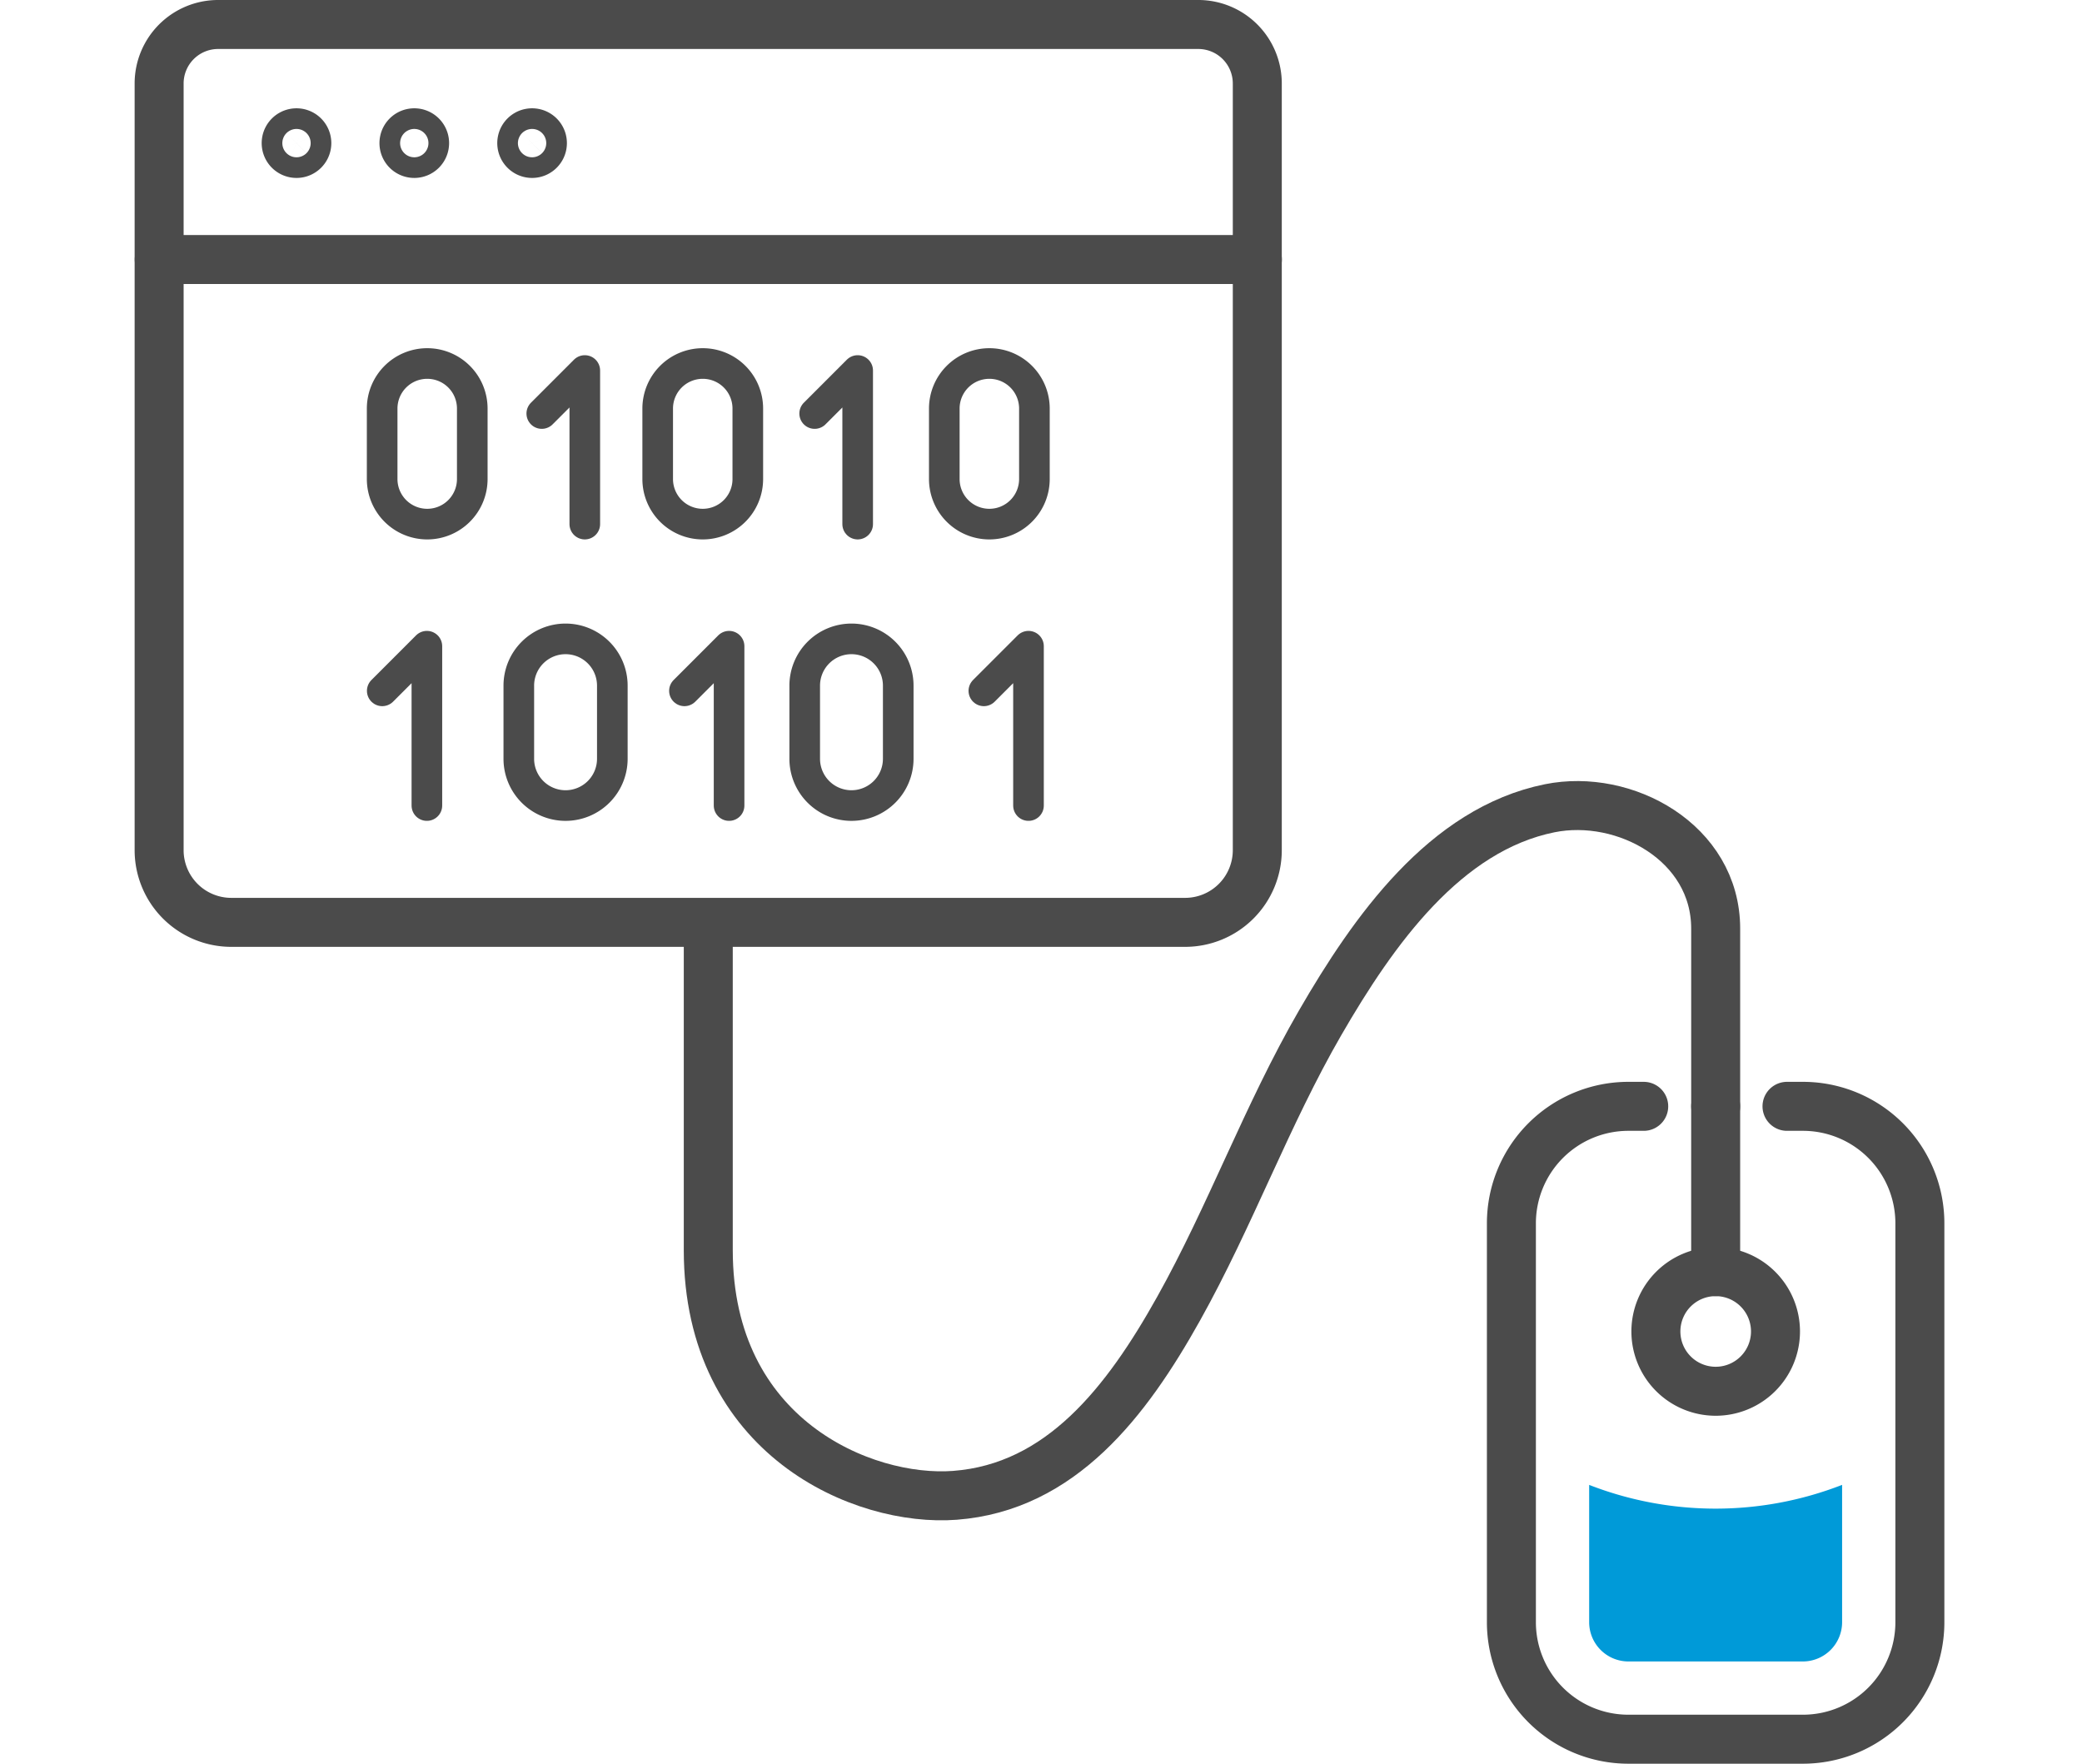 <?xml version="1.0" encoding="UTF-8"?>
<svg xmlns="http://www.w3.org/2000/svg" width="170" height="144" viewBox="0 0 170 144">
  <g id="Groupe_4101" data-name="Groupe 4101" transform="translate(-1461 -5763)">
    <rect id="Rectangle_1045" data-name="Rectangle 1045" width="170" height="140" transform="translate(1461 5765)" fill="none"></rect>
    <g id="Groupe_4098" data-name="Groupe 4098" transform="translate(-11.001 -10.999)">
      <path id="Tracé_1744" data-name="Tracé 1744" d="M487.8,481.028h1.3a9.55,9.55,0,0,1,9.549,9.552v32.569A9.551,9.551,0,0,1,489.1,532.7H474.848a9.553,9.553,0,0,1-9.552-9.552V490.58a9.553,9.553,0,0,1,9.552-9.552H476.1" transform="translate(1130.114 5383.299)" fill="none" stroke="#4b4b4b" stroke-linecap="round" stroke-linejoin="round" stroke-width="4"></path>
      <path id="Tracé_1745" data-name="Tracé 1745" d="M479.015,490.433a4.883,4.883,0,1,1-4.883-4.883A4.883,4.883,0,0,1,479.015,490.433Z" transform="translate(1137.959 5392.274)" fill="none" stroke="#4b4b4b" stroke-linecap="round" stroke-linejoin="round" stroke-width="4"></path>
      <line id="Ligne_170" data-name="Ligne 170" y1="13.496" transform="translate(1612.089 5864.328)" fill="none" stroke="#4b4b4b" stroke-linecap="round" stroke-linejoin="round" stroke-width="4"></line>
      <path id="Tracé_1746" data-name="Tracé 1746" d="M525.583,497.359v-14.51c0-7.033-7.447-11.062-13.555-9.826-8.54,1.728-14.382,9.979-18.743,17.519-4.346,7.519-7.319,15.76-11.558,23.342s-9.6,14.576-18.259,15.235c-7.5.57-20.142-4.74-20.142-20.023V483.058" transform="translate(1086.507 5366.968)" fill="none" stroke="#4b4b4b" stroke-linecap="round" stroke-linejoin="round" stroke-width="4"></path>
      <g id="Groupe_4090" data-name="Groupe 4090" transform="translate(1485.001 5775.999)">
        <g id="Groupe_4089" data-name="Groupe 4089">
          <g id="Groupe_4088" data-name="Groupe 4088">
            <path id="Tracé_1747" data-name="Tracé 1747" d="M512.08,524.744H434.2a5.894,5.894,0,0,1-5.9-5.9V456.255a4.817,4.817,0,0,1,4.818-4.818h80.032a4.817,4.817,0,0,1,4.818,4.818v62.594A5.894,5.894,0,0,1,512.08,524.744Z" transform="translate(-428.307 -451.437)" fill="none" stroke="#4b4b4b" stroke-linecap="round" stroke-linejoin="round" stroke-width="4"></path>
            <path id="Tracé_1748" data-name="Tracé 1748" d="M433.466,455.241a.843.843,0,1,0-.845.845A.843.843,0,0,0,433.466,455.241Z" transform="translate(-421.413 -445.558)" fill="none" stroke="#4b4b4b" stroke-linecap="round" stroke-linejoin="round" stroke-width="4"></path>
            <path id="Tracé_1749" data-name="Tracé 1749" d="M436.688,455.241a.843.843,0,1,0-.845.845A.843.843,0,0,0,436.688,455.241Z" transform="translate(-415.018 -445.558)" fill="none" stroke="#4b4b4b" stroke-linecap="round" stroke-linejoin="round" stroke-width="4"></path>
            <path id="Tracé_1750" data-name="Tracé 1750" d="M439.911,455.241a.843.843,0,1,0-.845.845A.843.843,0,0,0,439.911,455.241Z" transform="translate(-408.622 -445.558)" fill="none" stroke="#4b4b4b" stroke-linecap="round" stroke-linejoin="round" stroke-width="4"></path>
          </g>
          <line id="Ligne_171" data-name="Ligne 171" x2="89.667" transform="translate(0.001 19.189)" fill="none" stroke="#4b4b4b" stroke-linecap="round" stroke-linejoin="round" stroke-width="4"></line>
        </g>
      </g>
      <g id="Groupe_4097" data-name="Groupe 4097" transform="translate(1503.205 5803.678)">
        <g id="Groupe_4093" data-name="Groupe 4093">
          <g id="Groupe_4092" data-name="Groupe 4092">
            <g id="Groupe_4091" data-name="Groupe 4091">
              <path id="Tracé_1751" data-name="Tracé 1751" d="M438.086,473.823h0a3.68,3.68,0,0,1-3.68-3.68v-5.755a3.678,3.678,0,0,1,3.68-3.678h0a3.675,3.675,0,0,1,3.678,3.678v5.755A3.678,3.678,0,0,1,438.086,473.823Z" transform="translate(-434.406 -460.71)" fill="none" stroke="#4b4b4b" stroke-linecap="round" stroke-linejoin="round" stroke-width="2.5"></path>
              <path id="Tracé_1752" data-name="Tracé 1752" d="M442.285,473.44V460.9l-3.513,3.513" transform="translate(-425.739 -460.328)" fill="none" stroke="#4b4b4b" stroke-linecap="round" stroke-linejoin="round" stroke-width="2.5"></path>
              <path id="Tracé_1753" data-name="Tracé 1753" d="M449.749,473.44V460.9l-3.512,3.513" transform="translate(-410.922 -460.328)" fill="none" stroke="#4b4b4b" stroke-linecap="round" stroke-linejoin="round" stroke-width="2.5"></path>
              <path id="Tracé_1754" data-name="Tracé 1754" d="M445.623,473.823h0a3.68,3.68,0,0,1-3.68-3.68v-5.755a3.678,3.678,0,0,1,3.68-3.678h0a3.675,3.675,0,0,1,3.678,3.678v5.755A3.678,3.678,0,0,1,445.623,473.823Z" transform="translate(-419.445 -460.71)" fill="none" stroke="#4b4b4b" stroke-linecap="round" stroke-linejoin="round" stroke-width="2.5"></path>
              <path id="Tracé_1755" data-name="Tracé 1755" d="M453.463,473.823h0a3.68,3.68,0,0,1-3.68-3.68v-5.755a3.678,3.678,0,0,1,3.68-3.678h0a3.677,3.677,0,0,1,3.678,3.678v5.755A3.68,3.68,0,0,1,453.463,473.823Z" transform="translate(-403.883 -460.71)" fill="none" stroke="#4b4b4b" stroke-linecap="round" stroke-linejoin="round" stroke-width="2.5"></path>
            </g>
          </g>
        </g>
        <g id="Groupe_4096" data-name="Groupe 4096" transform="translate(0.007 22.483)">
          <g id="Groupe_4095" data-name="Groupe 4095">
            <g id="Groupe_4094" data-name="Groupe 4094">
              <path id="Tracé_1756" data-name="Tracé 1756" d="M438.053,481.452v-13.01l-3.645,3.645" transform="translate(-434.408 -467.844)" fill="none" stroke="#4b4b4b" stroke-linecap="round" stroke-linejoin="round" stroke-width="2.5"></path>
              <path id="Tracé_1757" data-name="Tracé 1757" d="M441.962,481.85h0a3.817,3.817,0,0,1-3.818-3.818V472.06a3.817,3.817,0,0,1,3.818-3.818h0a3.819,3.819,0,0,1,3.818,3.818v5.973A3.819,3.819,0,0,1,441.962,481.85Z" transform="translate(-426.993 -468.242)" fill="none" stroke="#4b4b4b" stroke-linecap="round" stroke-linejoin="round" stroke-width="2.5"></path>
              <path id="Tracé_1758" data-name="Tracé 1758" d="M446.32,481.452v-13.01l-3.645,3.645" transform="translate(-418 -467.844)" fill="none" stroke="#4b4b4b" stroke-linecap="round" stroke-linejoin="round" stroke-width="2.5"></path>
              <path id="Tracé_1759" data-name="Tracé 1759" d="M454.51,481.452v-13.01l-3.645,3.645" transform="translate(-401.742 -467.844)" fill="none" stroke="#4b4b4b" stroke-linecap="round" stroke-linejoin="round" stroke-width="2.5"></path>
              <path id="Tracé_1760" data-name="Tracé 1760" d="M449.783,481.85h0a3.817,3.817,0,0,1-3.818-3.818V472.06a3.817,3.817,0,0,1,3.818-3.818h0a3.819,3.819,0,0,1,3.818,3.818v5.973A3.819,3.819,0,0,1,449.783,481.85Z" transform="translate(-411.469 -468.242)" fill="none" stroke="#4b4b4b" stroke-linecap="round" stroke-linejoin="round" stroke-width="2.5"></path>
            </g>
          </g>
        </g>
      </g>
      <path id="Tracé_1761" data-name="Tracé 1761" d="M467.423,491.382V502.6a3.207,3.207,0,0,0,3.2,3.2h14.253a3.207,3.207,0,0,0,3.2-3.2V491.382a28.465,28.465,0,0,1-20.659,0Z" transform="translate(1134.337 5403.851)" fill="#009ad8"></path>
    </g>
  </g>
</svg>

